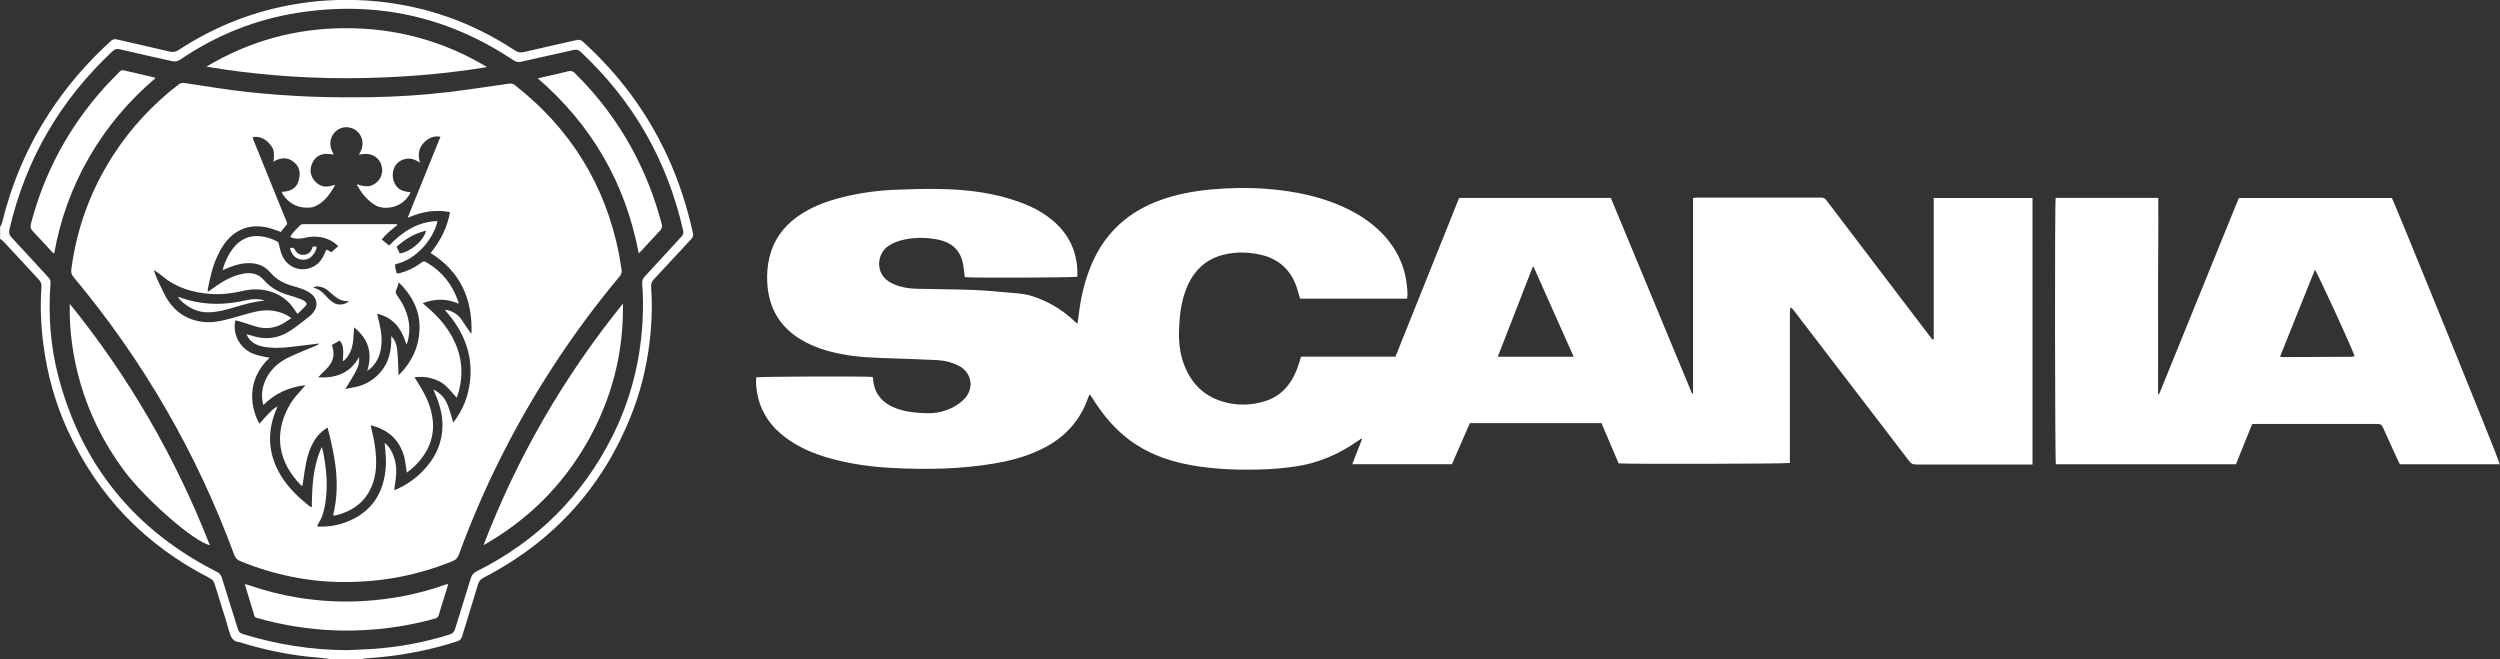 <?xml version="1.0" encoding="UTF-8"?> <svg xmlns="http://www.w3.org/2000/svg" id="_Слой_2" data-name="Слой 2" viewBox="0 0 242.95 64.06"><rect x="0" y="0" width="242.95" height="64.06" fill="#333333" stroke="none"/><defs><style> .cls-1 { fill: #fff; } </style></defs><g id="_Слой_1-2" data-name="Слой 1"><g><path class="cls-1" d="m32.17,64.06c-.4-.05-.79-.12-1.19-.15-2.57-.19-5.08-.7-7.54-1.45-.05-.02-.1-.05-.16-.05-.62-.06-.84-.44-1-1.02-.44-1.57-.96-3.11-1.43-4.67-.08-.26-.23-.41-.47-.54-6.25-3.19-10.86-7.96-13.79-14.34-1.22-2.65-1.99-5.44-2.37-8.33-.24-1.85-.33-3.72-.19-5.59.02-.3-.05-.53-.26-.75-1.14-1.22-2.27-2.46-3.41-3.68-.1-.11-.24-.19-.35-.28,0-.39,0-.78,0-1.17.06-.13.16-.25.19-.39.92-3.76,2.4-7.27,4.5-10.53,1.71-2.66,3.75-5.03,6.09-7.15.18-.16.33-.19.56-.14,1.71.4,3.42.78,5.13,1.18.33.08.6.04.9-.16,3.57-2.35,7.47-3.85,11.7-4.51,2.5-.39,5.01-.45,7.51-.21,4.87.47,9.35,2.07,13.43,4.76.29.19.55.26.89.17,1.7-.4,3.4-.78,5.1-1.16.23-.05.4-.06.6.12,3.52,3.17,6.29,6.9,8.27,11.2,1.1,2.39,1.9,4.88,2.46,7.45.06.25-.02.41-.19.59-1.21,1.29-2.41,2.6-3.62,3.9-.21.22-.27.44-.25.75.1,1.45.08,2.9-.05,4.35-.23,2.59-.77,5.13-1.69,7.57-2.75,7.28-7.6,12.71-14.51,16.29-.29.15-.48.33-.57.65-.5,1.68-1.04,3.35-1.54,5.04-.09.29-.21.43-.5.52-2.41.78-4.88,1.28-7.4,1.53-.5.05-1,.08-1.5.12-.11,0-.21.05-.32.07h-3.02Zm1.55-.88c.81-.04,1.62-.06,2.43-.11,2.57-.17,5.09-.64,7.55-1.41.31-.1.44-.25.53-.55.5-1.64,1.02-3.27,1.52-4.91.1-.33.27-.53.59-.69,5.84-2.91,10.24-7.28,13.17-13.11,1.73-3.45,2.68-7.11,2.92-10.96.08-1.3.08-2.59-.02-3.89-.02-.28.06-.48.24-.67,1.19-1.29,2.38-2.59,3.57-3.88.17-.18.23-.33.17-.59-1.54-6.81-4.85-12.6-9.96-17.37-.22-.2-.41-.25-.7-.18-1.7.39-3.4.75-5.1,1.14-.29.07-.5,0-.74-.15C43.53,1.6,36.57.07,29.02,1.23c-4.17.64-8.01,2.19-11.5,4.56-.27.18-.51.22-.82.15-1.69-.39-3.38-.75-5.06-1.15-.28-.06-.46-.03-.67.16C5.86,9.71,2.5,15.48.92,22.28c-.08.33-.02.55.22.81,1.2,1.28,2.38,2.59,3.57,3.88.14.15.22.3.2.52-.23,3.08-.02,6.14.77,9.13,2.27,8.62,7.43,14.91,15.37,18.94.26.13.41.29.5.56.51,1.67,1.05,3.32,1.56,4.99.08.27.19.42.47.5,3.3,1.02,6.68,1.56,10.14,1.57Z"></path><path class="cls-1" d="m197.53,45.14h-.46c-3.62,0-7.23,0-10.85,0-.31,0-.5-.08-.69-.34-3.73-4.88-7.46-9.75-11.2-14.62-.09-.12-.19-.23-.33-.34-.08.5-.05.99-.06,1.48,0,.52,0,1.03,0,1.55v12.12c-.34.09-15.97.12-16.64.04-.55-1.28-1.1-2.59-1.67-3.91h-12.79c-.57,1.31-1.16,2.65-1.74,3.99h-9.69c.33-.83.64-1.64.96-2.45-.02-.01-.04-.03-.06-.04-.11.07-.23.14-.34.22-1.86,1.3-3.89,2.19-6.14,2.5-.91.13-1.83.22-2.75.26-2.44.1-4.89.04-7.3-.39-2.49-.44-4.78-1.33-6.71-3.01-1.15-1-2.07-2.18-2.88-3.46-.08-.13-.16-.25-.28-.43-.07.14-.12.24-.16.33-.8,2.31-2.35,3.95-4.54,5.01-1.46.71-3,1.13-4.59,1.39-3.25.55-6.53.61-9.81.44-2.08-.1-4.14-.38-6.15-.94-1.5-.42-2.93-1.01-4.2-1.93-1.49-1.08-2.51-2.48-2.86-4.32-.1-.53-.16-1.07-.11-1.62.3-.08,10.58-.12,11.32-.04.01.08.04.18.04.27.09,1.15.67,1.99,1.68,2.53.7.37,1.46.55,2.24.64.88.09,1.75.16,2.62-.04.87-.21,1.65-.59,2.29-1.23,1.08-1.09.72-2.66-.55-3.28-.62-.3-1.29-.48-1.97-.52-1.52-.08-3.04-.13-4.56-.18-1.63-.05-3.26-.1-4.87-.42-1.33-.26-2.62-.66-3.81-1.35-2.15-1.26-3.24-3.16-3.36-5.63-.04-.8.02-1.59.2-2.37.4-1.69,1.34-3.01,2.75-4.01,1.28-.91,2.73-1.46,4.23-1.84,1.72-.44,3.48-.69,5.25-.76,1.52-.06,3.04-.11,4.56-.07,2.53.06,5.04.37,7.44,1.23,1.31.47,2.53,1.1,3.57,2.05,1.53,1.41,2.21,3.17,2.14,5.24-.3.09-10.21.13-10.95.04-.03-.26-.05-.54-.09-.81-.03-.22-.06-.44-.11-.66-.3-1.21-1.11-1.9-2.31-2.16-1.25-.26-2.5-.26-3.73.07-.38.1-.76.28-1.1.48-1.2.72-1.47,2.78.19,3.64.79.41,1.64.55,2.51.57,1.86.04,3.71.05,5.57.12,1.16.04,2.31.17,3.46.26.74.06,1.47.11,2.18.34,1.53.49,2.87,1.29,4.04,2.38.08.08.16.15.25.23,0,0,.02,0,.1.04.03-.2.07-.4.09-.59.2-1.78.58-3.52,1.29-5.18,1.31-3.06,3.57-5.1,6.69-6.22,1.56-.56,3.17-.86,4.82-1.02,1.82-.17,3.65-.21,5.48-.07,2.83.22,5.58.78,8.13,2.08,1.28.65,2.43,1.48,3.39,2.56,1.44,1.61,2.14,3.5,2.18,5.65,0,.12-.03.24-.04.38h-10.39c-.03-.08-.06-.17-.09-.26-.08-.27-.14-.54-.23-.8-.59-1.75-1.78-2.83-3.58-3.22-1.15-.25-2.3-.28-3.45-.01-1.87.43-3.06,1.63-3.74,3.39-.37.96-.55,1.96-.63,2.98-.1,1.33-.11,2.65.3,3.94.71,2.19,2.13,3.63,4.42,4.12,1.21.26,2.42.19,3.6-.18,1.07-.33,1.9-.99,2.5-1.93.36-.56.61-1.16.8-1.79.06-.19.11-.37.18-.6h9.18c2.07-5.16,4.13-10.3,6.19-15.43h14.74c2.63,6.33,5.27,12.68,7.9,19.03.03,0,.06-.01.09-.02v-19c.14-.02.25-.04.35-.04,4.04,0,8.07,0,12.11,0,.27,0,.4.12.54.31,2.06,2.71,4.12,5.42,6.18,8.13,1.28,1.68,2.55,3.35,3.83,5.03.09.12.19.24.3.38.13-.17.08-.34.08-.49,0-4.27,0-8.54,0-12.81v-.51h9.6v25.9Zm-51.98-10.47h7.38c-1.31-2.94-2.6-5.84-3.89-8.73-.03,0-.06,0-.09,0-1.13,2.9-2.26,5.79-3.4,8.74Z"></path><path class="cls-1" d="m199.78,19.23h9.96c.03,3.19-.03,6.37-.02,9.54.01,3.18,0,6.36,0,9.54.02,0,.04,0,.05,0,.01,0,.02-.01.03-.02.01,0,.02-.02.03-.03.01-.02.03-.05.04-.07,2.56-6.3,5.12-12.6,7.68-18.9,0-.01.02-.02.04-.05h14.85c.19.25,10.42,25.45,10.5,25.88h-9.72c-.07-.13-.14-.28-.21-.43-.48-1.05-.97-2.1-1.44-3.16-.1-.23-.23-.33-.5-.33-3.97,0-7.93,0-11.9,0-.1,0-.19.01-.31.02-.52,1.29-1.04,2.59-1.57,3.9h-17.5c-.09-.3-.12-25.39-.02-25.89Zm21.79,15.43c.12.02.16.04.2.04,2.26,0,4.52-.02,6.78-.03.09,0,.18-.04.27-.06-.19-.65-3.64-8.17-3.86-8.39-1.13,2.81-2.25,5.61-3.39,8.45Z"></path><path class="cls-1" d="m33.34,56.56c-3.27,0-6.7-.68-9.99-2.03-.29-.12-.47-.28-.58-.59-3.64-9.9-8.85-18.9-15.61-27-.19-.23-.27-.44-.23-.75.52-3.98,1.86-7.65,4.02-11.03,1.72-2.68,3.85-4.98,6.38-6.93.19-.15.38-.2.62-.16,2.03.3,4.05.65,6.09.87,2.02.22,4.06.36,6.1.45,2.02.08,4.05.08,6.07.05,2.43-.04,4.86-.2,7.27-.48,1.99-.24,3.98-.54,5.97-.83.25-.04.42,0,.61.16,5.38,4.22,8.76,9.67,10.09,16.38.1.51.16,1.02.25,1.53.05.27-.02.47-.2.68-2.35,2.81-4.52,5.75-6.51,8.82-3.71,5.72-6.75,11.78-9.09,18.18-.12.33-.29.52-.62.65-3.31,1.35-6.75,2.04-10.61,2.03Zm-6.77-40.77c.16-1.19-.04-1.41-.36-1.8-.45-.55-1.14-.81-1.67-.64.05.14.1.28.16.42.72,1.77,1.44,3.54,2.15,5.31.32.79.64,1.58.96,2.36.05.14.15.27.02.43-.19.22-.37.45-.54.67-.37-.13-.7-.27-1.05-.36-1.82-.51-3.39.03-4.48,1.58-.26.37-.48.79-.67,1.2-.47,1.02-.69,2.12-.91,3.21,0,.04.01.09.03.19.29-.21.54-.39.79-.56.77-.54,1.59-.98,2.52-1.18.82-.17,1.55-.09,2.15.62.63.74,1.47,1.18,2.41,1.45.39.11.77.24,1.15.38.14.05.28.13.4.22.19.15.21.29.05.46-.23.25-.49.48-.77.76-.15-.22-.27-.39-.39-.56-.45-.65-1.04-1.13-1.76-1.44-1.02-.44-2.08-.49-3.16-.24-1,.23-2.01.36-3.03.3-1.75-.11-3.38-.57-4.76-1.71-.2-.17-.42-.32-.64-.48-.07-.05-.15-.09-.22-.13.13.45.31.85.5,1.25.28.56.52,1.15.86,1.67.78,1.2,1.89,1.9,3.32,2.1.83.12,1.64-.02,2.44-.23.81-.21,1.61-.46,2.42-.67.75-.19,1.51-.29,2.28-.13.55.11,1.05.31,1.55.67-.22.15-.41.27-.59.39-.92.6-1.9.75-2.96.4-.52-.17-1.04-.33-1.56-.49-.11-.03-.23-.05-.34-.08-.26,1.16.25,2.64,1.74,3.25.36.15.75.21,1.13.3.14.03.28.05.46.08-2.36,2.21-1.82,4.95-.99,6.42.27-.31.53-.62.81-.9.27-.28.53-.57.95-.78-.09.23-.16.38-.22.54-.8,2.08-.66,4.1.46,6.03.74,1.29,1.81,2.29,2.97,3.2.02.01.05,0,.12,0,.02-1.95.1-3.91.96-5.82.06.17.09.24.11.31.33,1.64.51,3.28.27,4.94-.11.75-.25,1.49-.68,2.13-.06.09-.09.19-.13.29.05.03.07.05.09.05.04,0,.08.01.12.01.9.01,1.78-.12,2.62-.45,1.83-.7,3.06-1.96,3.58-3.86.21-.76.29-1.53.26-2.32-.02-.48-.07-.96-.12-1.52.34.28.55.59.71.92.4.8.48,1.65.37,2.53-.04.37-.09.74-.15,1.14.1-.03.16-.04.21-.06,1.17-.52,2.17-1.27,2.98-2.25.81-.96,1.32-2.06,1.46-3.32.15-1.27-.14-2.46-.63-3.62-.06-.15-.13-.3-.22-.51.14.07.22.09.28.14.48.31.85.73,1.07,1.25.16.37.27.76.39,1.14.07.21.12.42.19.68.96-1.23,1.48-2.58,1.64-4.07.29-2.67-.69-4.91-2.45-6.88.16,0,.29.02.42.06.51.16.92.47,1.22.91.25.37.5.74.75,1.11.05.07.12.13.2.23.11-3.37-1.07-6.03-3.97-7.84.95-1.19,1.62-2.48,1.88-3.98-1.44-.28-2.76-.03-4.04.53-.01-.02-.03-.05-.04-.07,1.05-2.59,2.1-5.18,3.15-7.78-.53-.11-1.04.05-1.49.46-.6.54-.76,1.21-.49,2.06-.51-.33-.97-.49-1.49-.35-.54.15-.92.48-1.08,1.01-.15.49-.1.97.14,1.42.32.6.89.74,1.51.78-.15.37-.41.69-.75.97-.68.56-1.93.78-2.75.26-.74-.47-1.26-1.13-1.69-1.88-.01-.02,0-.05.02-.11.17.05.34.12.51.15.22.03.45.07.66.02.8-.17,1.34-.95,1.23-1.74-.12-.88-.82-1.44-1.7-1.38-.17.01-.34.04-.55.07.08-.17.15-.29.21-.41.27-.61.15-1.32-.31-1.79-.45-.46-1.15-.6-1.74-.34-.81.36-1.16,1.33-.78,2.16.05.12.11.23.17.37-.26-.03-.47-.07-.68-.07-.65,0-1.13.3-1.4.89-.28.61-.22,1.21.22,1.73.41.49.95.66,1.58.5.14-.04.28-.08.43-.12-.49.88-1.03,1.68-1.97,2.1-.13.06-.26.1-.4.11-1.16.12-2.07-.3-2.73-1.27-.04-.06-.06-.15-.1-.25.8-.03,1.43-.29,1.65-1.11.17-.64.13-1.26-.41-1.73-.64-.57-1.34-.52-2.09-.07Z"></path><path class="cls-1" d="m20.07,6.47c4.11-2.46,8.58-3.7,13.36-3.73,4.97-.04,9.62,1.21,13.91,3.78-4.52.74-9.06,1.07-13.64,1.08-4.57,0-9.11-.36-13.63-1.12Z"></path><path class="cls-1" d="m6.77,29.51c5.75,7.11,10.28,14.92,13.62,23.47-1.57-.35-6.24-4.44-8.36-7.28-4.02-5.4-5.37-11.42-5.25-16.18Z"></path><path class="cls-1" d="m60.54,29.51c.07,4.82-1.1,9.32-3.49,13.49-2.43,4.24-5.79,7.56-10.06,9.98,3.27-8.54,7.79-16.35,13.55-23.48Z"></path><path class="cls-1" d="m43.57,56.74c-.16.52-.31.99-.45,1.45-.16.51-.32,1.01-.46,1.52-.06.23-.17.35-.4.41-1.82.5-3.67.84-5.55,1.02-1.66.15-3.31.19-4.97.08-2.28-.15-4.51-.53-6.71-1.15-.14-.04-.26-.07-.31-.23-.3-1-.61-2-.93-3.07.16.04.27.05.38.09,1.58.55,3.2.96,4.86,1.23,2.07.33,4.16.44,6.26.32,2.75-.16,5.42-.68,8.01-1.6.06-.02.13-.03.28-.06Z"></path><path class="cls-1" d="m15.1,7.6c-2.59,2.2-4.74,4.75-6.43,7.67-1.68,2.91-2.81,6.02-3.41,9.39-.13-.12-.21-.18-.28-.26-.6-.64-1.18-1.3-1.79-1.93-.21-.21-.26-.4-.19-.7,1.3-4.99,3.68-9.4,7.12-13.24.47-.53.99-1.03,1.48-1.54.12-.13.24-.2.44-.15.98.23,1.96.45,2.93.68.02,0,.05.03.13.09Z"></path><path class="cls-1" d="m52.24,7.61c.39-.08.7-.15,1-.22.65-.15,1.31-.29,1.96-.46.28-.07.46-.02.67.18,2.24,2.21,4.12,4.7,5.61,7.46,1.23,2.28,2.16,4.68,2.82,7.18.08.3.02.49-.19.7-.61.63-1.2,1.29-1.79,1.93-.06.07-.14.13-.25.23-1.29-6.82-4.56-12.46-9.83-17.02Z"></path><path class="cls-1" d="m32.89,23.94c-.5-.49-1.06-.77-1.7-.89-.51-.09-1.03-.06-1.54.05-.4.09-.8.14-1.2.03-.08-.02-.15-.06-.25-.11.26-.46.64-.8.99-1.15.08-.08.26-.09.39-.09.56,0,1.12,0,1.68,0,2.29,0,4.58,0,6.87,0,.15,0,.29,0,.44,0,0,.03.02.06.03.09-.53.43-1.06.84-1.5,1.41.24.19.47.38.72.58,1.29-1.35,2.76-2.31,4.69-2.38-.26,1.39-1.78,3.69-4.1,4.2-.05.31.06.59.15.9.12-.02.23-.02.33-.05.71-.18,1.36-.5,1.95-.93.35-.26.35-.26.73-.03,1.42.86,2.38,2.09,2.93,3.64.03.07.04.15.08.31-1.18-.53-2.31-.5-3.5-.06.16.14.29.27.43.38.84.73,1.6,1.52,2.18,2.47,1.16,1.87,1.46,3.86.82,5.98-.04.12-.08.23-.13.36-.36-.4-.69-.81-1.07-1.16-.39-.37-.88-.59-1.4-.73-.51-.15-1.04-.16-1.63-.1.15.24.26.44.39.63.54.84.99,1.71,1.23,2.69.44,1.74.09,3.32-1.05,4.71-.37.46-.79.86-1.32,1.24-.02-.15-.03-.25-.05-.35-.08-.48-.11-.98-.27-1.43-.5-1.51-1.57-2.43-3.18-2.82.04.19.06.35.1.5.23.91.39,1.83.42,2.76.03.87-.06,1.73-.38,2.55-.64,1.65-1.92,2.55-3.59,2.96-.03,0-.06,0-.08,0-.03,0-.05-.02-.13-.05.73-2.87.21-5.67-.54-8.51-.56.36-.99.78-1.31,1.32-.4.67-.63,1.4-.78,2.15-.12.59-.19,1.18-.28,1.77-.02.14-.04.27-.07.44-.06-.03-.12-.04-.15-.07-1.01-1.05-1.75-2.24-1.97-3.71-.14-.99-.02-1.95.32-2.88.31-.86.76-1.64,1.39-2.32.22-.24.44-.5.71-.81-1.62.2-2.96.79-4.09,1.93-.2-.69-.17-1.31.01-1.91.42-1.38,1.39-2.26,2.67-2.83.79-.36,1.59-.68,2.39-1.01.12-.05.25-.11.35-.23-.94.11-1.87.23-2.81.34-.89.11-1.78.13-2.67-.04-.58-.11-1.08-.38-1.42-.88-.05-.08-.09-.17-.17-.31.2.05.35.07.49.12,1.41.47,2.73.27,3.94-.58.61-.42,1.18-.89,1.76-1.34.12-.09.22-.22.31-.34.44-.53.41-1.25-.11-1.71-.22-.2-.5-.36-.78-.48-.38-.16-.79-.28-1.19-.39-.83-.23-1.55-.65-2.11-1.3-.66-.76-1.5-.97-2.45-.88-.67.06-1.31.29-1.92.56-.06.03-.12.05-.24.1.03-.15.05-.25.08-.35.21-.6.47-1.16.85-1.67.8-1.09,1.87-1.5,3.2-1.19.47.11.91.27,1.27.5.12.44.19.86.35,1.24.46,1.12,1.64,1.65,2.75,1.26.65-.22,1.07-.68,1.35-1.3.07-.15.13-.3.22-.49.17.09.31.17.49.26.21-.18.42-.38.66-.59Zm3.77,6.56c.04.18.06.33.1.47.18.72.34,1.44.32,2.19-.02,1.01-.29,1.93-1.06,2.64-.08.07-.17.12-.33.24.53-1.73.13-3.09-1.28-4.23-.03.41-.05.75-.07,1.09-.04.59-.17,1.16-.5,1.66-.13.21-.28.4-.52.55.08-1.27.03-1.63-.31-2.01-.25.14-.5.28-.75.42.03.12.05.2.07.28.2.7.03,1.32-.44,1.87-.16.19-.35.36-.53.54-.13.13-.26.27-.44.46,1.73.09,3.1-.39,3.98-1.98.04.53-.08.93-.27,1.3-.24.47-.53.91-.8,1.37-.07.12-.15.24-.27.44.37-.07.64-.13.91-.18.83-.15,1.56-.53,2.17-1.1.94-.88,1.34-2,1.38-3.26,0-.2,0-.4,0-.6.36.36.51.8.57,1.25.08.66.09,1.33.12,2,0,.16.01.32.02.57,1.35-1.35,2.04-2.89,2.04-4.7,0-1.7-.76-3.1-2.01-4.34-.1.31-.17.56-.27.8-.07.17-.02.28.07.42.21.3.41.6.58.92.61,1.14.81,2.34.48,3.6-.02.08-.07.15-.13.29-.45-1.52-1.25-2.62-2.87-2.99Zm4.75-8.08c-1.13.25-2.03.82-2.87,1.56.12.25.22.46.31.65,1.04-.14,2.31-1.23,2.56-2.21Zm-10.97,5.54c.44.09.77.31,1.05.61.16.17.32.35.49.51.16.15.34.29.53.39.45.23,1.09.13,1.41-.22-.59.08-1.04-.17-1.46-.51-.19-.16-.38-.32-.57-.49-.25-.22-.54-.35-.86-.4-.19-.03-.39-.05-.6.12Z"></path><path class="cls-1" d="m25.72,29.22c-1.08.08-2.02.37-2.97.65-.78.23-1.55.45-2.37.48-1.14.05-2.05-.41-2.85-1.18-.08-.07-.13-.17-.26-.33.39.12.69.22.99.31,1.84.51,3.69.48,5.54.05.74-.17,1.34-.18,1.92.01Z"></path><path class="cls-1" d="m30.43,23.95c.11,0,.22.01.35.02-.05.32-.18.58-.36.8-.33.41-.77.55-1.27.43-.56-.14-.84-.55-.97-1.1.22-.06.38-.03.5.18.19.36.5.52.89.48.42-.04.67-.3.79-.7,0-.02.03-.05.07-.11Z"></path></g></g></svg> 